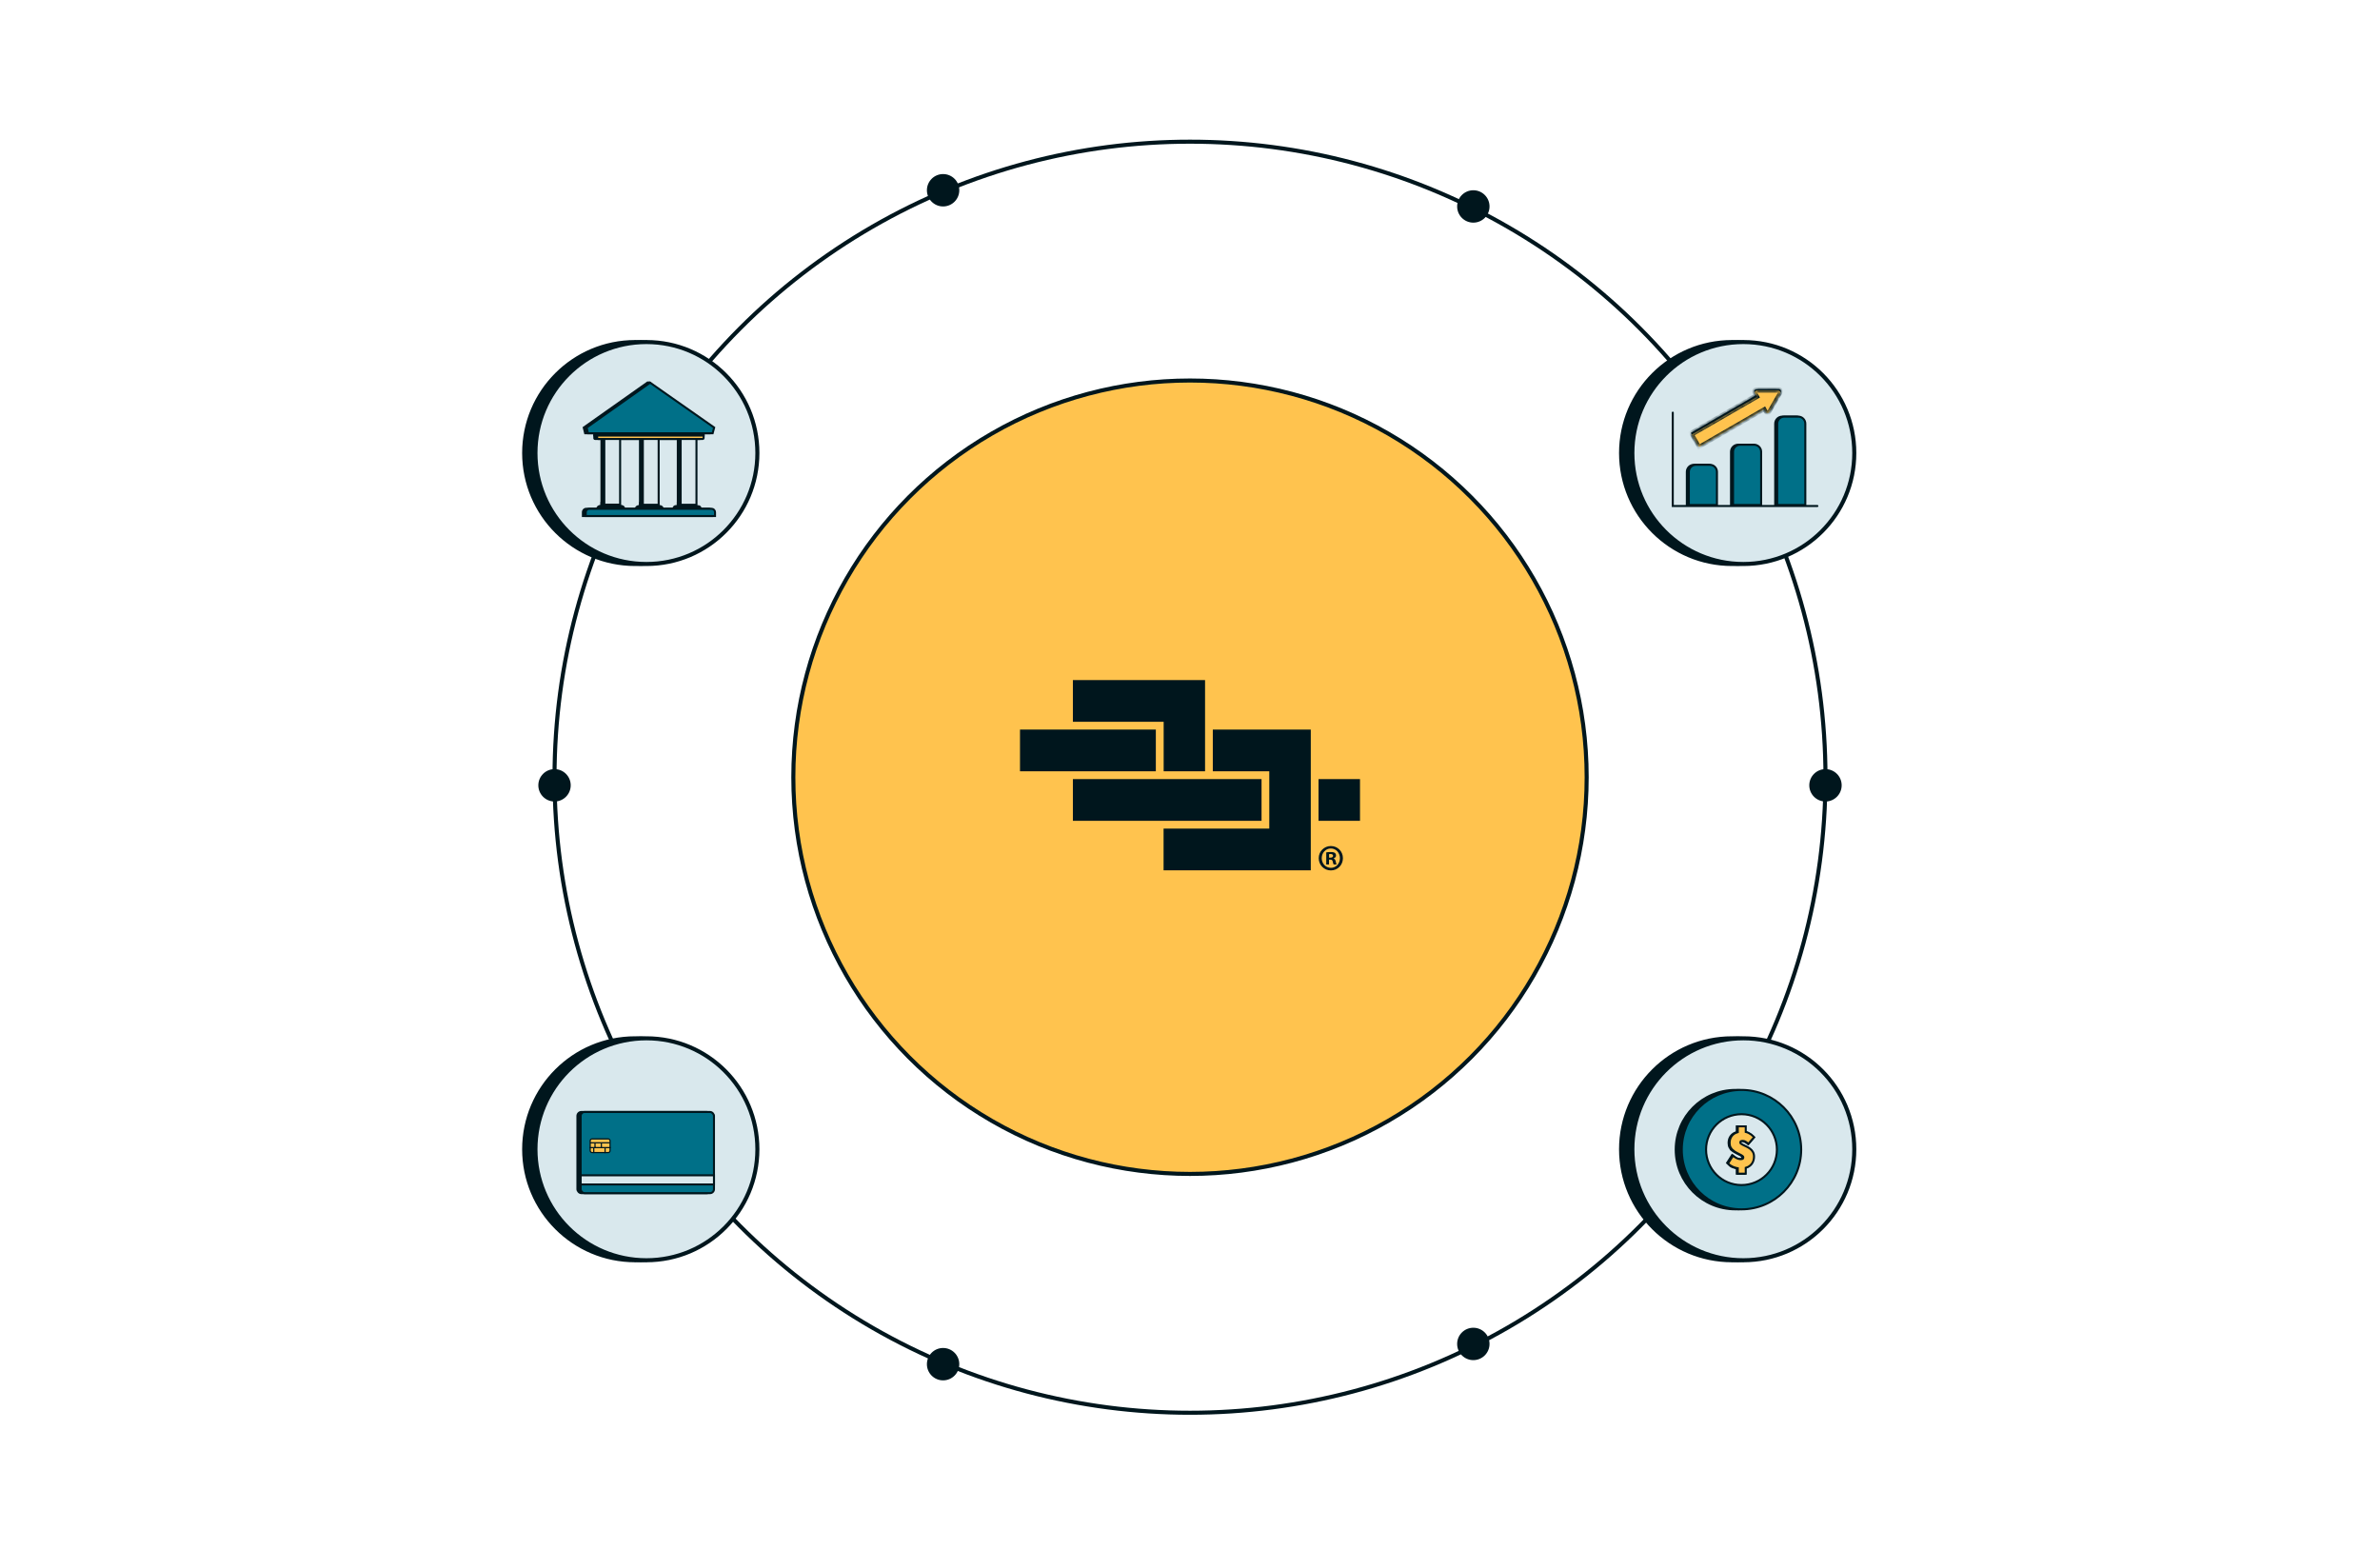 <svg width="588" height="383" viewBox="0 0 588 383" fill="none" xmlns="http://www.w3.org/2000/svg">
<circle cx="294" cy="192" r="157" stroke="#00161D" stroke-linecap="round"/>
<circle cx="294" cy="192" r="98" fill="#FFC34E" stroke="#00161D" stroke-linecap="round"/>
<path d="M285.56 180.229H252V190.536H285.56V180.229Z" fill="#00161D"/>
<path d="M265.066 168V178.307H287.493V190.536H297.719V168.005H265.066V168Z" fill="#00161D"/>
<path d="M336 192.464H325.753V202.771H336V192.464Z" fill="#00161D"/>
<path d="M299.636 180.229V190.536H313.589V204.693H287.472V215H323.841V180.234H299.636V180.229Z" fill="#00161D"/>
<path d="M311.677 202.771V192.464H265.066V202.771H311.677Z" fill="#00161D"/>
<path d="M331.781 211.993C331.781 213.691 330.486 215.024 328.799 215.024C327.131 215.024 325.8 213.691 325.8 211.993C325.8 210.332 327.131 209 328.799 209C330.486 209 331.781 210.332 331.781 211.993ZM326.546 211.993C326.546 213.326 327.504 214.385 328.818 214.385C330.096 214.385 331.036 213.326 331.036 212.012C331.036 210.679 330.096 209.602 328.8 209.602C327.504 209.602 326.546 210.679 326.546 211.993ZM328.338 213.563H327.664V210.57C327.93 210.515 328.303 210.479 328.782 210.479C329.332 210.479 329.58 210.57 329.793 210.698C329.953 210.825 330.078 211.063 330.078 211.355C330.078 211.683 329.829 211.939 329.474 212.048V212.085C329.758 212.194 329.918 212.413 330.006 212.815C330.095 213.271 330.148 213.454 330.219 213.563H329.492C329.403 213.454 329.35 213.18 329.261 212.833C329.208 212.505 329.03 212.359 328.658 212.359H328.338V213.563ZM328.356 211.866H328.675C329.048 211.866 329.35 211.738 329.35 211.428C329.35 211.154 329.154 210.971 328.728 210.971C328.551 210.971 328.427 210.989 328.356 211.008V211.866Z" fill="#00161D"/>
<circle cx="156.913" cy="111.913" r="27.413" fill="#00161D" stroke="#00161D"/>
<circle cx="159.704" cy="111.913" r="27.413" fill="#D9E8ED" stroke="#00161D"/>
<path d="M152.751 107.633H148.343V124.91H152.751V107.633Z" fill="#00161D"/>
<path d="M152.751 124.028H148.343V124.91H152.751V124.028Z" fill="#00161D"/>
<path d="M147.286 125.791C147.286 125.207 147.759 124.733 148.343 124.733H152.751C153.335 124.733 153.808 125.207 153.808 125.791H147.286Z" fill="#00161D"/>
<path d="M162.27 107.774H157.863V124.946H162.27V107.774Z" fill="#00161D"/>
<path d="M162.27 124.028H157.863V124.91H162.27V124.028Z" fill="#00161D"/>
<path d="M156.805 125.828C156.805 125.244 157.279 124.77 157.863 124.77H162.27C162.855 124.77 163.328 125.244 163.328 125.828H156.805Z" fill="#00161D"/>
<path d="M171.614 107.774H167.207V124.946H171.614V107.774Z" fill="#00161D"/>
<path d="M171.614 124.028H167.207V124.91H171.614V124.028Z" fill="#00161D"/>
<path d="M166.149 125.615C166.149 125.148 166.527 124.77 166.993 124.77H171.827C172.294 124.77 172.672 125.148 172.672 125.615H166.149Z" fill="#00161D"/>
<path d="M146.58 107.28H173.377V108.251C173.377 108.494 173.18 108.691 172.937 108.691H147.02C146.777 108.691 146.58 108.494 146.58 108.251V107.28Z" fill="#00161D"/>
<path d="M146.58 106.575H173.377V107.809H146.58V106.575Z" fill="#00161D"/>
<path d="M143.76 126.537C143.76 125.93 144.251 125.438 144.858 125.438H175.099C175.706 125.438 176.198 125.93 176.198 126.537V127.73H143.76V126.537Z" fill="#00161D"/>
<path fill-rule="evenodd" clip-rule="evenodd" d="M159.912 94.235H160.596L175.553 107.28H144.371L143.936 105.519L159.912 94.235Z" fill="#00161D"/>
<path d="M149.298 124.662V107.885H153.206V124.662H149.298Z" fill="#D9E8ED" stroke="#00161D" stroke-width="0.5"/>
<path d="M148.28 125.543C148.385 125.22 148.69 124.986 149.048 124.986H153.456C153.815 124.986 154.119 125.22 154.224 125.543H148.28Z" fill="#00161D" stroke="#00161D" stroke-width="0.5"/>
<path d="M158.818 124.697V108.024H162.726V124.697H158.818Z" fill="#D9E8ED" stroke="#00161D" stroke-width="0.5"/>
<path d="M157.8 125.578C157.905 125.254 158.21 125.02 158.569 125.02H162.976C163.335 125.02 163.639 125.254 163.744 125.578H157.8Z" fill="#00161D" stroke="#00161D" stroke-width="0.5"/>
<path d="M168.162 124.697V108.024H172.069V124.697H168.162Z" fill="#D9E8ED" stroke="#00161D" stroke-width="0.5"/>
<path d="M167.159 125.365C167.254 125.161 167.46 125.02 167.699 125.02H172.533C172.772 125.02 172.978 125.161 173.072 125.365H167.159Z" fill="#00161D" stroke="#00161D" stroke-width="0.422"/>
<path d="M147.536 107.53H173.832V108.251C173.832 108.355 173.747 108.44 173.643 108.44H147.725C147.62 108.44 147.536 108.355 147.536 108.251V107.53Z" fill="#FFC34E" stroke="#00161D" stroke-width="0.5"/>
<path d="M147.536 106.825H173.832V107.559H147.536V106.825Z" fill="#00161D" stroke="#00161D" stroke-width="0.5"/>
<path d="M144.715 126.537C144.715 126.069 145.095 125.689 145.563 125.689H175.804C176.273 125.689 176.653 126.069 176.653 126.537V127.481H144.715V126.537Z" fill="#007088" stroke="#00161D" stroke-width="0.5"/>
<path d="M144.925 105.625L160.618 94.54L176.44 105.624L176.066 107.03H145.271L144.925 105.625Z" fill="#007088" stroke="#00161D" stroke-width="0.5"/>
<circle cx="427.913" cy="111.913" r="27.413" fill="#00161D" stroke="#00161D"/>
<circle cx="430.704" cy="111.913" r="27.413" fill="#D9E8ED" stroke="#00161D"/>
<path d="M421.956 114.83C422.914 114.83 423.691 115.607 423.691 116.565L423.691 124.75L416.748 124.75L416.748 116.565C416.748 115.607 417.525 114.83 418.483 114.83L421.956 114.83Z" fill="#00161D" stroke="#00161D" stroke-width="0.5"/>
<path d="M422.452 114.83C423.41 114.83 424.187 115.607 424.187 116.565L424.187 124.75L417.244 124.75L417.244 116.565C417.244 115.607 418.021 114.83 418.979 114.83L422.452 114.83Z" fill="#007088" stroke="#00161D" stroke-width="0.5"/>
<path d="M432.873 109.868C433.831 109.868 434.607 110.645 434.607 111.603L434.607 124.75L427.664 124.75L427.664 111.603C427.664 110.645 428.441 109.868 429.399 109.868L432.873 109.868Z" fill="#00161D" stroke="#00161D" stroke-width="0.5"/>
<path d="M433.369 109.868C434.327 109.868 435.103 110.645 435.103 111.603L435.103 124.75L428.161 124.75L428.161 111.603C428.161 110.645 428.937 109.868 429.895 109.868L433.369 109.868Z" fill="#007088" stroke="#00161D" stroke-width="0.5"/>
<path d="M443.788 102.922C444.747 102.922 445.523 103.698 445.523 104.656L445.523 124.75L438.58 124.75L438.58 104.656C438.58 103.698 439.357 102.922 440.315 102.922L443.788 102.922Z" fill="#00161D" stroke="#00161D" stroke-width="0.5"/>
<path d="M444.285 102.922C445.243 102.922 446.019 103.698 446.019 104.656L446.019 124.75L439.076 124.75L439.076 104.656C439.076 103.698 439.853 102.922 440.811 102.922L444.285 102.922Z" fill="#007088" stroke="#00161D" stroke-width="0.5"/>
<path d="M448.998 125L413.273 125L413.273 101.935" stroke="#00161D" stroke-width="0.5" stroke-linecap="round"/>
<mask id="path-31-inside-1_706_10526" fill="white">
<path fill-rule="evenodd" clip-rule="evenodd" d="M439.939 96.84C440.112 96.543 439.896 96.171 439.553 96.173L433.843 96.205C433.502 96.207 433.291 96.576 433.461 96.871L433.891 97.615L417.757 106.929L419.38 109.74L435.513 100.425L436.082 101.411C436.177 101.575 436.366 101.661 436.552 101.624L437.225 101.491L439.939 96.84Z"/>
</mask>
<path fill-rule="evenodd" clip-rule="evenodd" d="M439.939 96.84C440.112 96.543 439.896 96.171 439.553 96.173L433.843 96.205C433.502 96.207 433.291 96.576 433.461 96.871L433.891 97.615L417.757 106.929L419.38 109.74L435.513 100.425L436.082 101.411C436.177 101.575 436.366 101.661 436.552 101.624L437.225 101.491L439.939 96.84Z" fill="#00161D"/>
<path d="M439.553 96.173L439.556 96.673L439.556 96.673L439.553 96.173ZM439.939 96.84L439.507 96.588L439.507 96.588L439.939 96.84ZM433.843 96.205L433.846 96.705L433.846 96.705L433.843 96.205ZM433.461 96.871L433.894 96.621L433.461 96.871ZM433.891 97.615L434.141 98.048L434.574 97.798L434.324 97.365L433.891 97.615ZM417.757 106.929L417.507 106.496L417.074 106.746L417.324 107.179L417.757 106.929ZM419.38 109.74L418.947 109.99L419.197 110.423L419.63 110.173L419.38 109.74ZM435.513 100.425L435.946 100.175L435.696 99.742L435.263 99.992L435.513 100.425ZM436.082 101.411L436.515 101.161L436.082 101.411ZM436.552 101.624L436.649 102.115L436.649 102.115L436.552 101.624ZM437.225 101.491L437.322 101.982L437.543 101.938L437.657 101.743L437.225 101.491ZM439.556 96.673C439.549 96.673 439.537 96.671 439.526 96.664C439.516 96.658 439.51 96.651 439.507 96.645C439.503 96.639 439.5 96.63 439.5 96.618C439.499 96.605 439.503 96.594 439.507 96.588L440.37 97.092C440.739 96.461 440.281 95.669 439.55 95.673L439.556 96.673ZM433.846 96.705L439.556 96.673L439.55 95.673L433.84 95.705L433.846 96.705ZM433.894 96.621C433.898 96.626 433.901 96.638 433.901 96.65C433.901 96.662 433.898 96.671 433.894 96.677C433.891 96.683 433.885 96.69 433.875 96.696C433.864 96.703 433.853 96.705 433.846 96.705L433.84 95.705C433.116 95.709 432.666 96.493 433.028 97.121L433.894 96.621ZM434.324 97.365L433.894 96.621L433.028 97.121L433.458 97.865L434.324 97.365ZM418.007 107.362L434.141 98.048L433.641 97.182L417.507 106.496L418.007 107.362ZM419.813 109.49L418.19 106.679L417.324 107.179L418.947 109.99L419.813 109.49ZM435.263 99.992L419.13 109.307L419.63 110.173L435.763 100.858L435.263 99.992ZM436.515 101.161L435.946 100.175L435.08 100.675L435.649 101.661L436.515 101.161ZM436.456 101.133C436.479 101.129 436.503 101.14 436.515 101.161L435.649 101.661C435.851 102.01 436.253 102.193 436.649 102.115L436.456 101.133ZM437.128 101.001L436.456 101.133L436.649 102.115L437.322 101.982L437.128 101.001ZM439.507 96.588L436.793 101.239L437.657 101.743L440.37 97.092L439.507 96.588Z" fill="#00161D" mask="url(#path-31-inside-1_706_10526)"/>
<mask id="path-33-inside-2_706_10526" fill="white">
<path fill-rule="evenodd" clip-rule="evenodd" d="M439.767 97.147C439.938 96.852 439.724 96.482 439.383 96.482L434.005 96.482C433.664 96.482 433.45 96.852 433.621 97.147L434.124 98.019L417.99 107.333L419.764 110.407L435.898 101.092L436.31 101.805C436.481 102.1 436.907 102.1 437.078 101.805L439.767 97.147Z"/>
</mask>
<path fill-rule="evenodd" clip-rule="evenodd" d="M439.767 97.147C439.938 96.852 439.724 96.482 439.383 96.482L434.005 96.482C433.664 96.482 433.45 96.852 433.621 97.147L434.124 98.019L417.99 107.333L419.764 110.407L435.898 101.092L436.31 101.805C436.481 102.1 436.907 102.1 437.078 101.805L439.767 97.147Z" fill="#FFC34E"/>
<path d="M439.383 96.482L439.383 96.982L439.383 96.482ZM439.767 97.147L439.334 96.897L439.767 97.147ZM434.005 96.482L434.005 95.982L434.005 95.982L434.005 96.482ZM433.621 97.147L434.054 96.897L433.621 97.147ZM434.124 98.019L434.374 98.452L434.807 98.202L434.557 97.769L434.124 98.019ZM417.99 107.333L417.74 106.9L417.307 107.15L417.557 107.583L417.99 107.333ZM419.764 110.407L419.331 110.657L419.581 111.09L420.014 110.84L419.764 110.407ZM435.898 101.092L436.331 100.842L436.081 100.409L435.648 100.659L435.898 101.092ZM436.31 101.805L435.877 102.055L436.31 101.805ZM437.078 101.805L437.511 102.055L437.511 102.055L437.078 101.805ZM439.383 96.982C439.376 96.982 439.364 96.98 439.353 96.973C439.344 96.967 439.338 96.96 439.334 96.954C439.33 96.948 439.327 96.939 439.327 96.927C439.327 96.915 439.331 96.903 439.334 96.897L440.2 97.397C440.563 96.768 440.109 95.982 439.383 95.982L439.383 96.982ZM434.005 96.982L439.383 96.982L439.383 95.982L434.005 95.982L434.005 96.982ZM434.054 96.897C434.057 96.903 434.061 96.915 434.061 96.927C434.061 96.939 434.058 96.948 434.054 96.954C434.05 96.96 434.044 96.967 434.034 96.973C434.023 96.98 434.012 96.982 434.005 96.982L434.005 95.982C433.279 95.982 432.825 96.768 433.188 97.397L434.054 96.897ZM434.557 97.769L434.054 96.897L433.188 97.397L433.691 98.269L434.557 97.769ZM418.24 107.766L434.374 98.452L433.874 97.586L417.74 106.9L418.24 107.766ZM420.197 110.157L418.423 107.083L417.557 107.583L419.331 110.657L420.197 110.157ZM435.648 100.659L419.514 109.974L420.014 110.84L436.148 101.525L435.648 100.659ZM436.743 101.555L436.331 100.842L435.465 101.342L435.877 102.055L436.743 101.555ZM436.645 101.555C436.649 101.549 436.656 101.54 436.668 101.534C436.678 101.528 436.687 101.527 436.694 101.527C436.701 101.527 436.71 101.528 436.72 101.534C436.732 101.54 436.739 101.549 436.743 101.555L435.877 102.055C436.24 102.684 437.148 102.684 437.511 102.055L436.645 101.555ZM439.334 96.897L436.645 101.555L437.511 102.055L440.2 97.397L439.334 96.897Z" fill="#00161D" mask="url(#path-33-inside-2_706_10526)"/>
<circle cx="156.913" cy="283.913" r="27.413" fill="#00161D" stroke="#00161D"/>
<circle cx="159.704" cy="283.913" r="27.413" fill="#D9E8ED" stroke="#00161D"/>
<rect x="142.653" y="274.698" width="32.936" height="20.052" rx="0.977" fill="#00161D" stroke="#00161D" stroke-width="0.5"/>
<rect x="143.458" y="274.697" width="32.936" height="20.052" rx="0.977" fill="#007088" stroke="#00161D" stroke-width="0.5"/>
<rect x="143.458" y="290.342" width="32.936" height="2.261" fill="#D9E8ED" stroke="#00161D" stroke-width="0.5"/>
<rect x="145.812" y="281.346" width="4.915" height="3.381" rx="0.464" fill="#FFC34E" stroke="#00161D" stroke-width="0.3"/>
<path d="M145.827 282.313H150.683" stroke="#00161D" stroke-width="0.3"/>
<path d="M147 282.417V283.65" stroke="#00161D" stroke-width="0.3"/>
<line x1="145.662" y1="283.5" x2="147.196" y2="283.5" stroke="#00161D" stroke-width="0.3"/>
<path d="M146.693 283.65V284.846" stroke="#00161D" stroke-width="0.3"/>
<line x1="146.889" y1="283.5" x2="148.423" y2="283.5" stroke="#00161D" stroke-width="0.3"/>
<line x1="148.573" y1="282.423" x2="148.573" y2="283.65" stroke="#00161D" stroke-width="0.3"/>
<line x1="148.423" y1="283.5" x2="150.877" y2="283.5" stroke="#00161D" stroke-width="0.3"/>
<line x1="149.493" y1="283.65" x2="149.493" y2="284.877" stroke="#00161D" stroke-width="0.3"/>
<circle cx="427.913" cy="283.913" r="27.413" fill="#00161D" stroke="#00161D"/>
<circle cx="430.704" cy="283.913" r="27.413" fill="#D9E8ED" stroke="#00161D"/>
<circle cx="428.75" cy="284" r="14.75" fill="#00161D" stroke="#00161D" stroke-width="0.5"/>
<circle cx="430.25" cy="284" r="14.75" fill="#007088" stroke="#00161D" stroke-width="0.5"/>
<circle cx="430.25" cy="284" r="8.75" fill="#D9E8ED" stroke="#00161D" stroke-width="0.5"/>
<path d="M427.784 288.205L427.784 288.205L427.789 288.207C428.137 288.362 428.486 288.477 428.836 288.551C428.921 288.569 429.003 288.585 429.084 288.598V289.696V289.946H429.334H430.802H431.052V289.696V288.5C431.252 288.443 431.439 288.369 431.612 288.279C432.105 288.023 432.48 287.671 432.725 287.221C432.975 286.769 433.097 286.264 433.097 285.711C433.097 285.275 433.007 284.889 432.815 284.563C432.64 284.254 432.407 283.992 432.118 283.78C431.853 283.579 431.569 283.405 431.268 283.258C430.978 283.109 430.7 282.977 430.434 282.861C430.195 282.746 430.004 282.633 429.855 282.525C429.745 282.431 429.715 282.349 429.715 282.276C429.715 282.049 429.775 281.972 429.816 281.944C429.895 281.89 430.045 281.844 430.304 281.844C430.511 281.844 430.7 281.888 430.874 281.975L430.874 281.975L430.877 281.977C431.106 282.087 431.505 282.281 431.709 282.463L431.898 282.631L432.064 282.44L433.178 281.155L433.327 280.983L433.171 280.819C432.814 280.443 432.2 280.1 431.781 279.89C431.556 279.773 431.313 279.686 431.052 279.627V278.5V278.25H430.802H429.334H429.084V278.5V279.671C428.893 279.724 428.712 279.791 428.542 279.875C428.072 280.105 427.703 280.439 427.441 280.875L427.441 280.875L427.44 280.877C427.186 281.307 427.065 281.811 427.065 282.381C427.065 282.8 427.151 283.176 427.333 283.5L427.333 283.5L427.337 283.508C427.519 283.804 427.749 284.062 428.025 284.281L428.024 284.281L428.032 284.287C428.305 284.487 428.591 284.664 428.891 284.819C429.18 284.967 429.451 285.107 429.704 285.238L429.704 285.238L429.713 285.242C429.961 285.358 430.148 285.477 430.282 285.596L430.287 285.601L430.293 285.605C430.413 285.7 430.447 285.786 430.447 285.868C430.447 286.073 430.392 286.181 430.326 286.241C430.254 286.297 430.092 286.352 429.779 286.352C429.544 286.352 429.295 286.303 429.032 286.199C428.932 286.16 428.816 286.073 428.66 285.938C428.627 285.909 428.592 285.879 428.556 285.847C428.434 285.739 428.294 285.616 428.148 285.509L427.933 285.352L427.789 285.576L426.819 287.097L426.705 287.276L426.863 287.417C426.938 287.485 427.005 287.554 427.079 287.631C427.133 287.687 427.192 287.747 427.26 287.814C427.406 287.956 427.58 288.108 427.784 288.205Z" fill="#00161D" stroke="#00161D" stroke-width="0.5"/>
<path d="M428.034 288.205L428.034 288.205L428.039 288.207C428.387 288.362 428.736 288.477 429.086 288.551C429.171 288.569 429.253 288.585 429.334 288.598V289.696V289.946H429.584H431.052H431.302V289.696V288.5C431.502 288.443 431.689 288.369 431.862 288.279C432.355 288.023 432.73 287.671 432.976 287.221C433.225 286.769 433.347 286.264 433.347 285.711C433.347 285.275 433.257 284.889 433.065 284.563C432.89 284.254 432.657 283.992 432.368 283.78C432.103 283.579 431.819 283.405 431.518 283.258C431.228 283.109 430.95 282.977 430.684 282.861C430.445 282.746 430.254 282.633 430.105 282.525C429.995 282.431 429.965 282.349 429.965 282.276C429.965 282.049 430.025 281.972 430.066 281.944C430.145 281.89 430.295 281.844 430.554 281.844C430.761 281.844 430.95 281.888 431.124 281.975L431.124 281.975L431.127 281.977C431.32 282.069 431.528 282.212 431.751 282.41L431.94 282.578L432.106 282.387L433.221 281.102L433.369 280.931L433.213 280.766C432.87 280.405 432.476 280.113 432.031 279.89C431.806 279.773 431.563 279.686 431.302 279.627V278.5V278.25H431.052H429.584H429.334V278.5V279.671C429.143 279.724 428.963 279.791 428.792 279.875C428.322 280.105 427.953 280.439 427.691 280.875L427.691 280.875L427.69 280.877C427.436 281.307 427.315 281.811 427.315 282.381C427.315 282.8 427.401 283.176 427.583 283.5L427.583 283.5L427.587 283.508C427.769 283.804 427.999 284.062 428.275 284.281L428.274 284.281L428.282 284.287C428.555 284.487 428.841 284.664 429.141 284.819C429.43 284.967 429.701 285.107 429.954 285.238L429.954 285.238L429.963 285.242C430.211 285.358 430.398 285.477 430.532 285.596L430.537 285.601L430.543 285.605C430.663 285.7 430.697 285.786 430.697 285.868C430.697 286.073 430.643 286.181 430.576 286.241C430.504 286.297 430.342 286.352 430.029 286.352C429.794 286.352 429.545 286.303 429.282 286.199C429.02 286.096 428.716 285.921 428.368 285.666L428.153 285.509L428.009 285.734L427.039 287.254L426.925 287.433L427.083 287.575C427.364 287.828 427.681 288.037 428.034 288.205Z" fill="#FFC34E" stroke="#00161D" stroke-width="0.5"/>
<circle cx="137" cy="194" r="4" fill="#00161D"/>
<circle cx="233" cy="47" r="4" fill="#00161D"/>
<circle cx="233" cy="337" r="4" fill="#00161D"/>
<circle cx="364" cy="332" r="4" fill="#00161D"/>
<circle cx="451" cy="194" r="4" fill="#00161D"/>
<circle cx="364" cy="51" r="4" fill="#00161D"/>
</svg>
